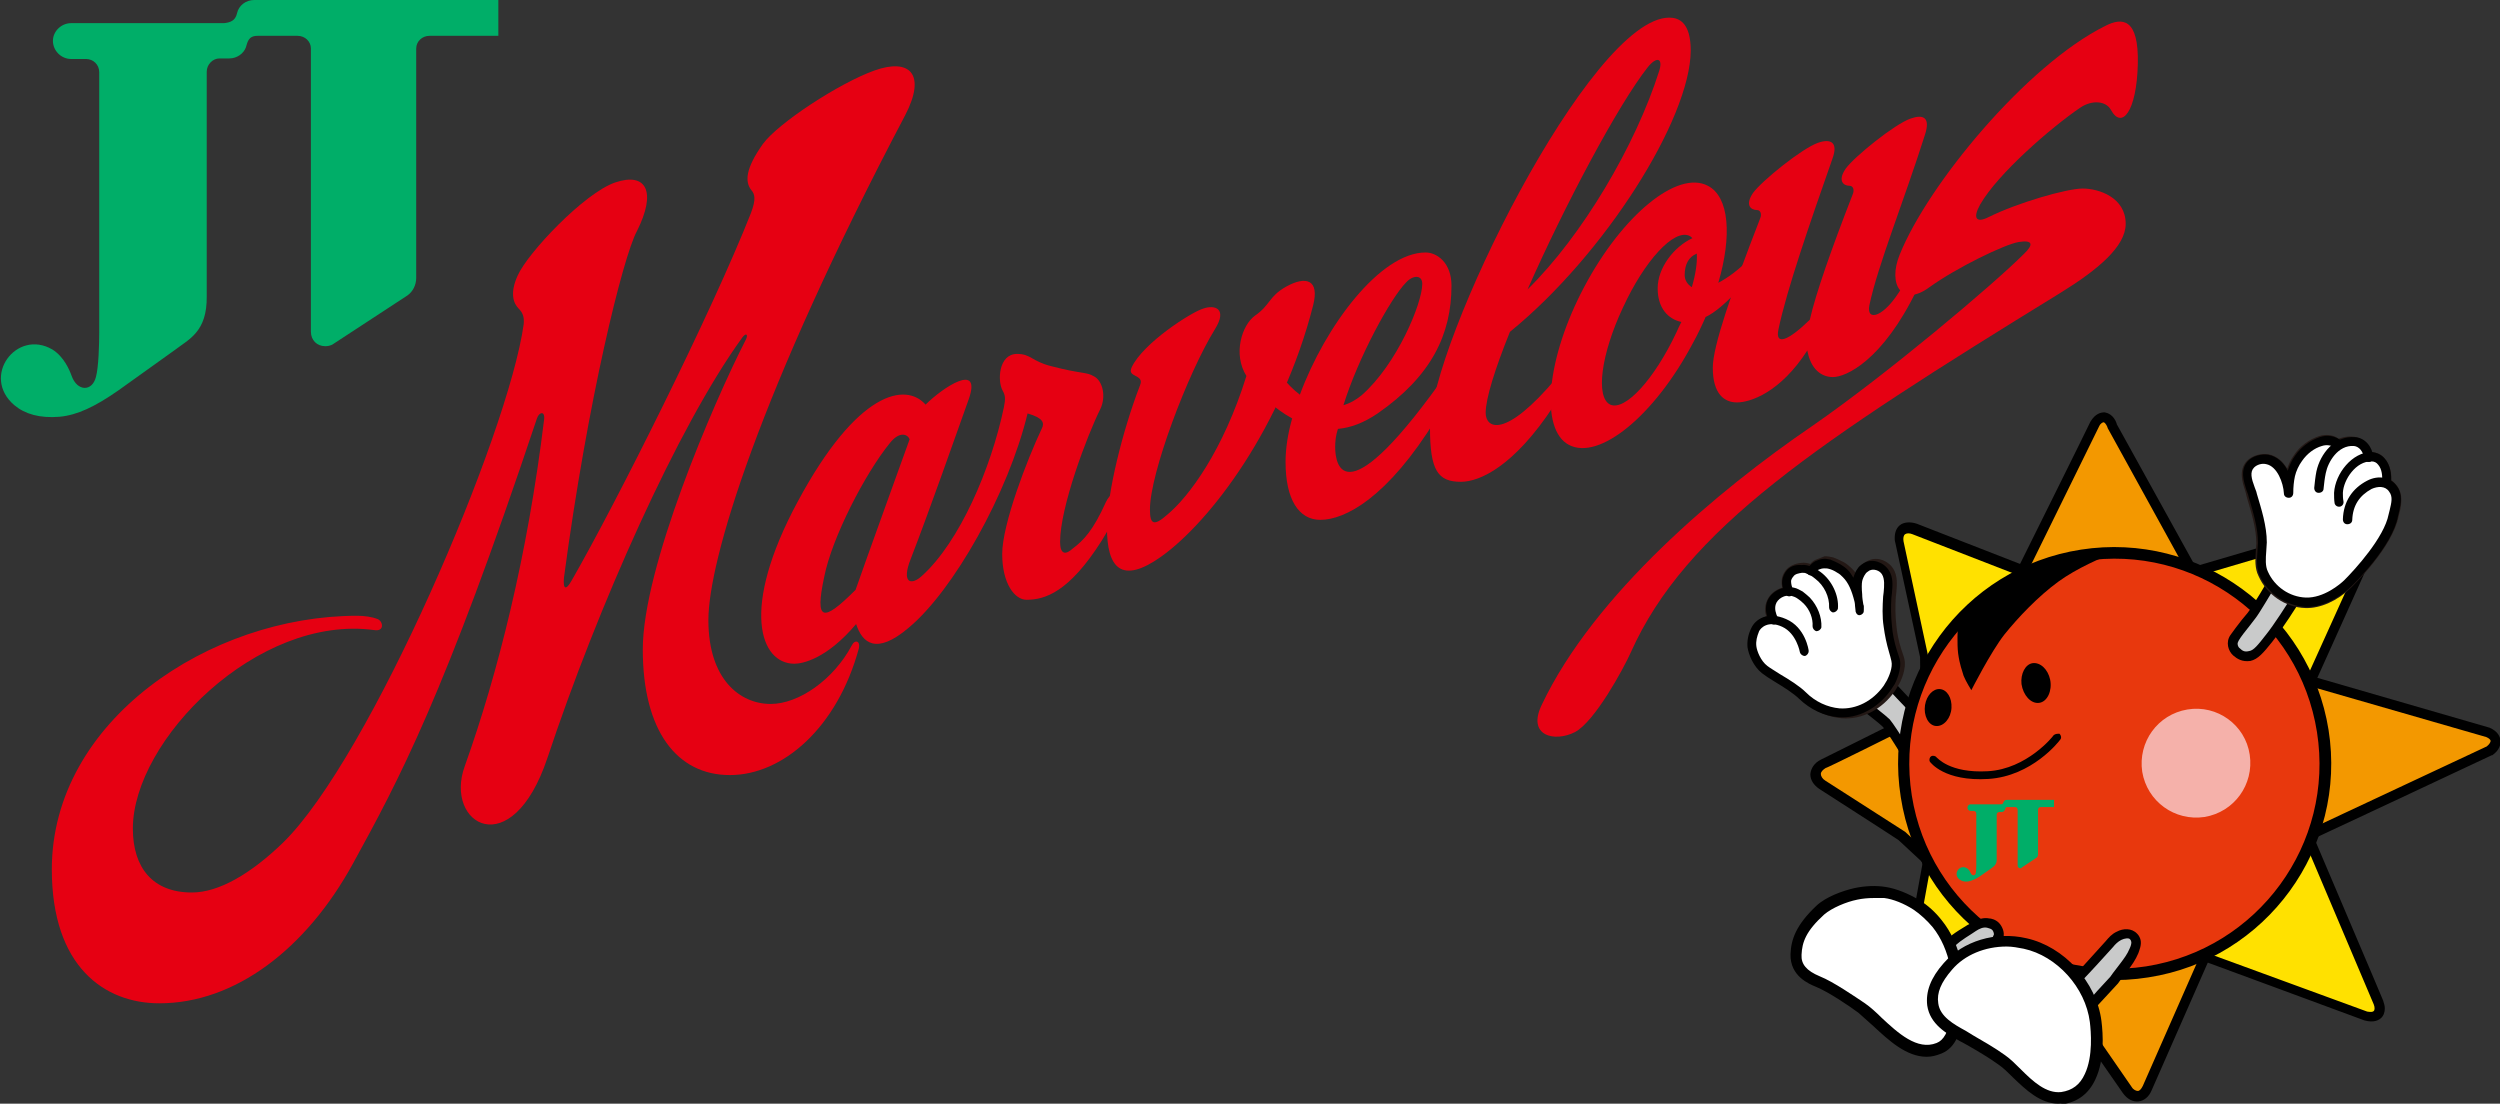 <?xml version="1.0" encoding="utf-8"?>
<!-- Generator: Adobe Illustrator 24.1.0, SVG Export Plug-In . SVG Version: 6.00 Build 0)  -->
<svg version="1.1" id="レイヤー_1" xmlns="http://www.w3.org/2000/svg" xmlns:xlink="http://www.w3.org/1999/xlink" x="0px"
	 y="0px" viewBox="0 0 453.5 200.2" style="enable-background:new 0 0 453.5 200.2;" xml:space="preserve">
<rect x="0" y="0" width="453.5" height="200.2" fill="#333333" stroke="none"/>
<style type="text/css">
	.st0{fill:#FFE100;}
	.st1{fill:#F39800;}
	.st2{fill:#C9CACA;}
	.st3{fill:#231815;}
	.st4{fill:#FFFFFF;}
	.st5{fill:#E8380D;}
	.st6{fill:#F5B1AA;}
	.st7{fill:#00AE68;}
	.st8{fill-rule:evenodd;clip-rule:evenodd;fill:#E60012;}
	.st9{fill:#E60012;}
</style>
<g>
	<g>
		<path class="st0" d="M370.6,105l-23.3-9c-1.9-0.7-3.1,0.4-2.8,2.4l4.5,20.9l0.4,37.9l-3.8,20.8c-0.4,2,0.9,3.1,2.8,2.6l20.6-5.9
			l26.5-2.6l33.6,12.4c1.9,0.6,3-0.5,2.3-2.4l-14.1-33.3l-0.2-20.5l14.1-31.3c0.8-1.8-0.1-2.9-2-2.3l-38,11.2L370.6,105z"/>
		<path d="M429,93.7c0,0-35.4,10.4-37.8,11.1c-0.3,0-20.1-0.7-20.4-0.8c-0.3-0.1-23.1-9-23.1-9c-1.2-0.4-2.4-0.3-3.1,0.3
			c-0.6,0.5-0.9,1.3-0.9,2.3c0,0.2,0,0.5,0.1,0.8c0,0,4.3,19.9,4.5,20.8c0,0.2,0.4,37.5,0.4,37.7c0,0.2-3.8,20.7-3.8,20.7
			c0,0.3-0.1,0.5-0.1,0.8c0,0.9,0.3,1.7,0.9,2.3c0.8,0.7,1.9,0.9,3.1,0.5c0,0,19.6-5.7,20.5-5.9c0.2,0,25.8-2.5,26.2-2.5
			c0.4,0.1,33.4,12.3,33.4,12.3c1.8,0.5,2.7-0.1,3.1-0.5c0.3-0.3,0.6-0.8,0.6-1.7c0-0.4-0.1-0.8-0.3-1.4c0-0.1-13.1-30.8-14.1-33.2
			c0-0.3-0.2-19.7-0.2-20.1c0.2-0.4,14-31.1,14-31.1c0.3-0.6,0.4-1.2,0.4-1.6c0-0.7-0.3-1.2-0.5-1.4C431.6,93.8,430.7,93.2,429,93.7
			z M391.5,106.6l38-11.2c0.7-0.2,1-0.1,1.1,0c0.1,0.1,0.1,0.4-0.2,1.1l-14.2,31.4l0.2,20.8l14.2,33.5c0.2,0.5,0.2,1,0,1.2
			c-0.2,0.2-0.6,0.2-1.2,0.1c0,0-33.6-12.3-33.6-12.3l-0.2-0.1l-26.8,2.6l-20.7,5.9c-0.6,0.2-1.1,0.1-1.4-0.1
			c-0.3-0.3-0.4-0.8-0.3-1.4c0,0,3.8-20.9,3.8-20.9l-0.4-38l-4.5-21c-0.1-0.6,0-1.1,0.3-1.3c0.3-0.2,0.8-0.2,1.3,0
			c0,0,23.2,9,23.2,9l0.1,0.1l21,0.8L391.5,106.6z"/>
		<path class="st1" d="M344.9,151.8l-14.4-9.3c-1.6-1.1-1.5-2.9,0.2-3.8l14.2-7.1l20.5-25.1L379.9,77c1-1.7,2.4-1.6,3.1,0.3
			l16.7,30.3l13.8,14.5l37.5,10.9c1.9,0.7,2,2.2,0.3,3.4l-36.6,17.2l-11.2,11.6l-14.2,32.4c-0.8,1.8-2.5,2-3.6,0.4l-15.6-22.6
			L344.9,151.8z"/>
		<path d="M379.2,76.5c0,0.1-14.1,28.5-14.6,29.5c-0.1,0.2-20.1,24.5-20.3,24.8c-0.3,0.2-14,7-14,7c-1.2,0.6-1.8,1.6-1.9,2.6
			c0,0,0,0.1,0,0.1c0,1,0.6,1.9,1.6,2.6c0,0,13.7,8.8,14.4,9.3c0.1,0.1,25,23.2,25.1,23.4c0.1,0.2,15.6,22.5,15.6,22.5
			c0.8,1.1,1.8,1.6,2.8,1.5c1-0.1,1.9-0.8,2.4-2c0,0,13.2-30,14.2-32.3c0.2-0.2,10.8-11.2,11-11.4c0.3-0.1,36.5-17.1,36.5-17.1
			l0.1,0c1.3-0.9,1.5-1.9,1.5-2.5c0-0.1,0-0.2,0-0.2c-0.1-0.6-0.4-1.6-2-2.3c-0.1,0-34.4-10-37.4-10.8c-0.3-0.3-13.4-14-13.6-14.2
			c-0.1-0.2-16.7-30.2-16.7-30.2l0.1,0.1c-0.6-1.7-1.7-2-2.2-2.1C381.1,74.8,380.1,75,379.2,76.5z M345.3,132.4l0.2-0.1l20.7-25.3
			l14.6-29.7c0.3-0.6,0.7-0.7,0.8-0.7c0.1,0,0.4,0.2,0.7,0.9l0,0.1l16.8,30.5l14.1,14.7l37.8,10.9c0.5,0.2,0.8,0.5,0.8,0.7
			c0,0,0,0,0,0c0,0.2-0.2,0.6-0.7,1c-0.2,0.1-36.7,17.2-36.7,17.2l-11.4,11.9l-14.3,32.5c-0.3,0.6-0.6,0.9-0.9,0.9
			c-0.3,0-0.8-0.2-1.1-0.7c0,0-15.6-22.6-15.6-22.6l-0.1-0.1l-25.4-23.6l-14.5-9.3c-0.5-0.3-0.8-0.8-0.8-1.2c0-0.4,0.4-0.8,0.9-1.1
			C331.1,139.5,345.3,132.4,345.3,132.4z"/>
		<path d="M341.1,122l-3.5,2.4l-2,2.8l0.7,0.5c1.8,1.3,4.6,3.5,5.2,4.1c0.6,0.6,2.4,3.5,3.5,5.3l0.8,1.3l3.1-6l-0.9-4l-6.3-6.7
			L341.1,122z"/>
		<path class="st2" d="M341.4,123.8c0.8,0.9,4.7,5,5,5.3c0.1,0.4,0.6,2.4,0.7,2.9c-0.2,0.3-0.8,1.6-1.4,2.8
			c-0.9-1.4-2.3-3.6-2.9-4.3c-0.7-0.7-3.4-2.8-4.8-3.8c0.4-0.5,0.7-1,0.8-1.1C339,125.4,340.6,124.3,341.4,123.8z"/>
		<path class="st3" d="M329.2,101.6c-0.3,0.2-0.6,0.4-0.8,0.7l0,0c-0.3-0.1-1-0.3-1.6-0.2c-1.2,0.1-2.3,0.6-2.9,1.4
			c-0.3,0.4-0.7,1.1-0.7,1.8c0,0.2,0,0.4,0,0.7c0,0.2,0.1,0.4,0.1,0.6c-1.4,0.4-2.5,1.4-2.9,2.7c-0.2,0.5-0.2,1-0.2,1.5
			c0,0.3,0.1,0.7,0.2,1c-1.3,0.4-2.1,1.4-2.4,2c-0.6,1.2-0.8,2.4-0.7,3.5c0,0,0,0.1,0,0.1c0.2,1.5,1.1,3.6,2.7,4.8
			c0.6,0.4,1.4,1,2.5,1.6c1.5,0.9,3.4,2.1,4.4,3.1c2,2,4.6,3.2,7.2,3.4c3.6,0.3,7.3-1.6,9.6-4.9l0.8-1.3c0.1-0.2,1.5-2.7,0.9-4.8
			l-0.3-0.9l-0.2-0.6c-0.5-1.6-0.8-3.1-0.9-4.4c-0.2-1.7-0.2-3.5-0.1-5.1l0.1-0.8c0.1-1.4,0.3-3-0.6-4.4l0,0
			c-1.1-1.6-3.2-2.2-4.7-1.3c-0.3,0.1-0.9,0.5-1.3,1.1c-0.3,0.4-0.5,0.8-0.7,1.2c-0.2-0.4-0.5-0.7-0.8-1c-0.4-0.4-0.9-0.8-1.4-1.1
			c-0.8-0.4-1.4-0.7-2-0.9c-0.5-0.1-1-0.2-1.5-0.2C330.3,101.2,329.7,101.4,329.2,101.6z M327.9,102.6L327.9,102.6L327.9,102.6z
			 M329.4,104.1l0.1-0.1c0.2-0.2,0.5-0.5,0.7-0.6c0.2-0.1,0.5-0.2,0.8-0.2c0.3,0,0.6,0,0.8,0.1c0.4,0.1,0.9,0.3,1.5,0.7
			c0.4,0.2,0.7,0.5,1,0.7c0.9,1,1.6,2.3,2,4.3l0.1,0.5l2-0.4c-0.2-1.7-0.3-3-0.1-3.7c0.1-0.4,0.3-0.9,0.6-1.2
			c0.1-0.1,0.3-0.3,0.6-0.5c0.7-0.4,1.6,0,2,0.7c0.2,0.3,0.3,0.7,0.3,1.1c0.1,0.6,0,1.3-0.1,1.9l-0.1,0.8c-0.1,1.5-0.2,3.1,0,4.7
			c0,0.3,0.1,0.5,0.1,0.8c0.2,1.5,0.5,3,1,4.7c0,0,0.2,0.7,0.2,0.7l0.2,0.8c0.3,1.1-0.5,2.8-0.8,3.3c0,0.1-0.6,1-0.6,1
			c-1.9,2.7-4.9,4.2-7.7,4c-2.1-0.2-4.3-1.2-5.9-2.8c-1.1-1.1-3-2.3-4.7-3.4c-0.9-0.6-1.8-1.1-2.3-1.5c-1.1-0.9-1.8-2.6-1.9-3.4
			c-0.1-0.8,0.1-1.6,0.5-2.6c0.1-0.3,0.8-1.1,2.1-1.1c0,0,0.2-1.7,0.2-1.9c0.2,0.2,0.6,0.4,0.6,0.4c-0.4-0.9-0.6-1.5-0.4-2.2
			c0.2-0.8,1.3-1.5,2.3-1.5l1.7,0l-0.7-1.5c-0.3-0.6-0.4-1-0.3-1.5c0-0.1,0.2-0.5,0.3-0.7c0.2-0.3,0.8-0.5,1.4-0.6
			c0.2,0,0.6,0,0.9,0.1c0,0,1.1,0.5,1.1,0.5L329.4,104.1z"/>
		<path class="st4" d="M342.4,103.9c-0.7-1.1-2.2-1.6-3.4-1c-0.3,0.2-0.8,0.5-1,0.8c-0.3,0.4-0.6,1.1-0.7,1.6c-0.2,1-0.1,2.8,0.1,4
			c0-0.2-0.1-0.3-0.1-0.5c-0.4-1.7-1-3.5-2.3-4.8c-0.3-0.4-0.7-0.7-1.2-0.9c-0.5-0.3-1.1-0.6-1.7-0.8c-0.4-0.1-0.8-0.1-1.2-0.1
			c-0.4,0-0.9,0.1-1.2,0.3c-0.4,0.2-0.7,0.5-1,0.8c-0.1,0.1-0.1,0.1-0.1,0.2c-0.2-0.1-0.4-0.2-0.5-0.2c-0.4-0.1-0.8-0.2-1.2-0.2
			c-0.8,0-1.7,0.3-2.2,1c-0.2,0.3-0.5,0.8-0.5,1.2c-0.1,0.7,0.1,1.4,0.4,2l0,0c-1.4,0-2.9,0.9-3.3,2.2c-0.3,1.1,0,2,0.4,2.9l0.2,0
			c-1.8,0-2.8,1-3.1,1.7c-0.4,0.9-0.7,1.9-0.6,3.1c0.1,1.2,0.9,3.1,2.3,4.1c1.4,1.1,5.2,3.1,6.9,4.8c1.7,1.7,4.1,2.9,6.6,3.1
			c3.5,0.3,6.7-1.7,8.7-4.4c0.3-0.4,0.5-0.7,0.7-1.1c0,0,1.3-2.3,0.9-4.1c-0.1-0.5-0.3-1-0.5-1.5c-0.4-1.5-0.8-3-1-4.6
			c-0.2-1.8-0.2-3.5-0.1-5.3C342.8,107,343.2,105.1,342.4,103.9z"/>
		<g>
			<path d="M324,103.6c-0.3,0.4-0.6,1-0.7,1.7c-0.1,0.8,0.1,1.5,0.5,2.4c0.2,0.4,0.7,0.6,1.1,0.4c0.4-0.2,0.6-0.7,0.4-1.1
				c-0.3-0.6-0.4-1.1-0.4-1.6c0-0.2,0.2-0.6,0.4-0.8c0.3-0.5,1-0.6,1.6-0.7c0.3,0,0.6,0,0.9,0.2c0.4,0.1,0.9,0.4,1.5,0.9
				c1.6,1.2,2.6,3.3,2.5,5.2c0,0.4,0.3,0.8,0.7,0.9c0.4,0,0.8-0.3,0.9-0.7c0.2-2.4-1.1-5.1-3.1-6.6c-0.8-0.6-1.4-0.9-2-1.1
				c-0.3-0.1-0.9-0.3-1.5-0.2C325.6,102.4,324.6,102.8,324,103.6z"/>
			<path d="M320.5,109.3c-0.4,1.4,0,2.5,0.5,3.5c0.2,0.4,0.7,0.6,1.1,0.4c0.4-0.2,0.6-0.7,0.4-1.1c-0.4-0.9-0.6-1.6-0.4-2.4
				c0.3-1.1,1.7-1.9,2.9-1.6c0.3,0.1,0.7,0.2,1.1,0.5c0.3,0.2,0.7,0.5,1.1,0.9c1.1,1.1,1.7,2.7,1.6,4.1c0,0.4,0.3,0.8,0.7,0.9
				c0.4,0,0.8-0.3,0.9-0.7c0.1-1.9-0.7-3.9-2.1-5.4c-0.3-0.3-0.8-0.7-1.3-1.1c-0.4-0.2-1-0.6-1.6-0.7
				C323.3,106.2,321.1,107.4,320.5,109.3z"/>
			<path d="M329.3,101.8c-0.4,0.2-0.8,0.6-1.2,1l-0.2,0.3c-0.3,0.3-0.2,0.8,0.1,1.1c0.3,0.3,0.9,0.2,1.1-0.2l0.1-0.1
				c0.2-0.3,0.5-0.5,0.8-0.6c0.2-0.1,0.6-0.2,0.9-0.2c0.3,0,0.6,0,0.9,0.1c0.4,0.1,0.9,0.3,1.5,0.7c0.4,0.2,0.7,0.5,1,0.8
				c1,1,1.6,2.4,2.1,4.4c0,0,0.1,0.4,0.1,0.8c0,0.3,0.1,0.6,0.1,0.9c0,0,0,0.1,0,0.1c0,0,0,0,0,0c0.1,0.3,0.2,0.6,0.6,0.7
				c0.3,0,0.5-0.1,0.7-0.3c0.2-0.2,0.2-0.4,0.2-0.7c0,0,0-0.1,0-0.1c0-0.1,0-0.1,0-0.1c0-0.1,0-0.2,0-0.2l0-0.2c0,0,0-0.2-0.1-0.4
				c-0.1-0.6-0.2-1.2-0.2-1.8c-0.1-1-0.1-1.9,0-2.4c0.1-0.4,0.3-0.9,0.6-1.3c0.1-0.2,0.4-0.4,0.7-0.6c0.8-0.4,1.9,0,2.3,0.7
				c0.5,0.8,0.4,2.1,0.3,3.2l-0.1,0.8c-0.1,1.7-0.2,3.6,0.1,5.5c0.2,1.5,0.5,3,1,4.7c0,0,0.2,0.7,0.2,0.7l0.2,0.8
				c0.3,1.2-0.5,2.9-0.8,3.5c0,0-0.6,1-0.6,1c-2,2.8-5,4.3-8,4.1c-2.2-0.2-4.4-1.2-6.1-2.9c-1.1-1.1-3-2.3-4.7-3.3
				c-0.9-0.6-1.8-1.1-2.3-1.5c-1.2-0.9-1.9-2.7-2-3.6c-0.1-0.9,0.1-1.7,0.5-2.7c0.3-0.6,1.6-2,4.2-0.8c2.6,1.2,3.2,4.6,3.2,4.6
				c0.1,0.4,0.5,0.7,0.9,0.7c0.4-0.1,0.7-0.5,0.7-0.9c0-0.2-0.6-4.3-4.1-5.8c-3.4-1.5-5.6,0.1-6.3,1.6c-0.6,1.2-0.8,2.4-0.7,3.5
				c0.2,1.4,1.1,3.5,2.6,4.7c0.5,0.4,1.4,1,2.4,1.6c1.5,0.9,3.4,2.1,4.4,3.1c2,1.9,4.5,3.1,7.1,3.3c3.5,0.3,7.1-1.6,9.4-4.8l0.8-1.2
				c0.1-0.2,1.4-2.7,0.9-4.6l-0.3-0.9l-0.2-0.6c-0.5-1.6-0.8-3.1-0.9-4.5c-0.2-1.7-0.2-3.5-0.1-5.1l0.1-0.8c0.1-1.3,0.3-2.9-0.6-4.2
				c-1-1.5-3-2.1-4.4-1.3c-0.2,0.1-0.9,0.5-1.2,1c-0.4,0.5-0.6,1.1-0.8,1.7c-0.3-0.5-0.6-1-1-1.4c-0.4-0.4-0.8-0.7-1.3-1
				c-0.7-0.4-1.4-0.7-1.9-0.9c-0.5-0.1-1-0.2-1.4-0.1C330.3,101.4,329.8,101.6,329.3,101.8z M338.3,110
				C338.3,110,338.3,110,338.3,110L338.3,110z"/>
		</g>
		<path class="st5" d="M421.3,132.6c3.3,20.9-11,40.4-31.9,43.7c-20.9,3.3-40.4-11-43.7-31.9c-3.3-20.9,11-40.4,31.9-43.7
			C398.5,97.5,418.1,111.7,421.3,132.6z"/>
		<path d="M377.5,99.7c-21.4,3.3-36.1,23.5-32.7,44.9c3.3,21.4,23.5,36.1,44.9,32.7c21.4-3.3,36.1-23.5,32.7-44.9l0,0
			C419,111.1,398.9,96.4,377.5,99.7z M346.8,144.3c-3.2-20.3,10.7-39.3,31-42.5c20.3-3.2,39.3,10.7,42.5,31v0
			c3.2,20.3-10.7,39.3-31,42.5C369,178.4,350,164.5,346.8,144.3z"/>
		<path d="M377.7,100.7c-9,1.4-16.8,5.9-22.5,12.2c-0.1,1.3-0.2,3.9,0,5.6c0.3,2.2,0.7,3,1,4.1c0.4,1,1.4,2.6,1.4,2.6
			s3.5-6.9,6-10.1c2.5-3.1,6.1-6.9,9.8-9.6c3.3-2.4,7.9-4.4,10.1-5.2C381.6,100.3,379.6,100.4,377.7,100.7z"/>
		<g>
			<path d="M411.6,104.9c0,0.1-3,5.2-3.9,6.3l-1,1.2c-0.8,1-1.6,2.1-2.1,2.8c-0.9,1.3-0.4,2.9,0.5,3.7c0.7,0.6,1.6,1.2,3.1,1
				c1.4-0.3,2.4-1.5,4-3.5c1.6-2,4.8-6.9,5.3-7.9c0,0,0-1,0-1c-0.5-1.2-3.3-2.3-4.9-2.9l-0.7-0.2L411.6,104.9z"/>
			<path class="st2" d="M406.3,117.6c-0.2-0.1-0.4-0.5-0.4-0.8c0-0.2,0.1-0.4,0.2-0.6c0.4-0.7,1.2-1.7,2-2.7l1-1.3
				c0.8-1,2.8-4.5,3.7-5.9c1.4,0.5,2.7,1.2,3.1,1.6c-0.8,1.4-3.5,5.6-4.9,7.3c-1.4,1.8-2.2,2.8-3,2.9
				C407.2,118.3,406.8,118.1,406.3,117.6z"/>
		</g>
		<path class="st2" d="M376.3,178.2c0.6-0.6,5.8-6.3,6.3-7c0.5-0.5,1.1-1.2,1.7-1.5c0.8-0.4,2-0.6,2.6,0.2c0.2,0.2,0.3,0.5,0.4,0.7
			c0.2,0.6-0.1,1.3-0.3,1.8c-0.4,1.1-1.1,2-1.8,2.9c-0.6,0.8-1.2,1.6-1.8,2.3c-0.1,0.2-5,5.4-5.1,5.6L376.3,178.2z"/>
		<path d="M384,169c-0.9,0.4-1.5,1.1-2,1.7c0,0-6.7,7.4-6.7,7.4l0.2,0.5l2.6,6.4l6.1-6.6c0,0,0.5-0.7,0.5-0.7l1.3-1.7
			c0.7-0.9,1.4-1.9,1.9-3.1c0.2-0.6,0.6-1.5,0.4-2.4c-0.1-0.4-0.3-0.8-0.6-1.1C386.7,168.3,385.1,168.4,384,169z M380.3,175.1l3-3.3
			c0.4-0.5,0.9-1,1.5-1.3c0.6-0.3,1.4-0.4,1.6-0.1c0.1,0.1,0.2,0.3,0.2,0.4c0.1,0.3-0.1,0.9-0.3,1.3c-0.4,1-1.1,1.9-1.7,2.7
			c0,0-1.3,1.7-1.3,1.7l-0.5,0.7l0,0c0,0-2.4,2.6-2.4,2.6c-0.8,0.9-1.3,1.5-1.7,1.9c-0.5-1.3-1.1-2.8-1.4-3.4
			C377.8,177.8,380.3,175.1,380.3,175.1z"/>
		<path d="M371.9,123.3c0.4,2-0.5,4-2,4.2c-1.5,0.2-2.9-1.4-3.2-3.4c-0.2-1.9,0.7-3.6,2-3.8C370.1,120.1,371.5,121.4,371.9,123.3z"
			/>
		<path d="M354,128.4c-0.1,1.9-1.4,3.4-2.8,3.3c-1.4-0.1-2.3-1.9-2-3.8c0.3-1.8,1.5-3,2.7-2.9C353.2,125.1,354.1,126.6,354,128.4z"
			/>
		<path d="M372.5,133.4c0,0.1-4.8,6.1-11.9,6.5c-7,0.4-9.2-2.5-9.3-2.5c-0.2-0.3-0.7-0.4-1-0.2c-0.3,0.2-0.4,0.7-0.2,1
			c0.1,0.1,2.6,3.6,10.6,3.1c7.9-0.5,12.8-6.8,13-7.1c0.3-0.3,0.2-0.8-0.1-1.1C373.2,133.1,372.8,133.1,372.5,133.4z"/>
		<path class="st6" d="M408.1,136.9c0.8,5.4-2.8,10.4-8.2,11.3c-5.4,0.8-10.4-2.8-11.3-8.2c-0.8-5.4,2.8-10.4,8.2-11.3
			C402.2,127.8,407.3,131.5,408.1,136.9z"/>
		<path class="st2" d="M353.8,171.4c0.3-1,3.4-2.6,4.2-3.1c0.8-0.5,1.8-0.9,2.8-0.8c0.5,0.1,1,0.3,1.4,0.6c0.4,0.3,0.7,1.2,0.5,1.7
			c-0.6,1.8-2.4,2.9-3.7,4.2c-0.1,0.1-4,3.6-4,3.6c-0.5-0.9-1.4-2.1-1.7-3.1c-0.2-0.7,0.1-1.8,0.3-2.6
			C353.4,171.8,353.8,171.4,353.8,171.4z"/>
		<path d="M357.5,167.5l-0.6,0.3c-2.3,1.4-3.7,2.3-4,3.2l0.1-0.1l-0.1,0.2l-0.3,0.6l0,0.2c-0.2,0.9-0.5,1.9-0.2,2.8
			c0.2,0.8,0.7,1.5,1.2,2.3l1.1,1.9l0.8-0.7l4-3.6c0,0,1.1-1,1.1-1c1.1-0.9,2.3-2,2.8-3.6c0.3-0.8-0.2-2-0.8-2.6
			c-0.6-0.6-1.4-0.8-1.8-0.8C359.9,166.4,358.7,166.7,357.5,167.5z M357.8,169.3l0.6-0.4c0.6-0.4,1.4-0.8,2.1-0.6
			c0.4,0.1,0.7,0.2,0.9,0.4c0.2,0.2,0.3,0.6,0.3,0.8c-0.4,1.1-1.3,1.9-2.3,2.8l-1.2,1.1c0,0-2,1.8-2,1.8c-0.5,0.5-0.9,0.8-1.2,1.1
			c0,0-0.1-0.2-0.1-0.2c-0.4-0.6-0.8-1.3-1-1.8c0-0.1,0-0.2,0-0.3c0-0.5,0.2-1.1,0.3-1.6c0,0,0,0,0-0.1c0-0.1,0.1-0.1,0.1-0.1
			l0.3-0.5l0,0C354.8,171.3,355.9,170.5,357.8,169.3z"/>
		<g>
			<path class="st4" d="M351.7,190.2c2.1-0.9,2.9-3.4,3.2-5.5c0.9-5.7,0.2-12.4-3.5-17.1c-1-1.3-2.4-2.5-3.8-3.4
				c-1.6-1-3.8-1.9-5.7-2.3c-1.7-0.3-3.6-0.2-5.3,0.2c-2,0.5-4.9,1.5-6.4,3c-3.5,3.3-4.3,5.5-4.4,8.1c-0.1,2.6,1.6,4,3.9,4.9
				c2.3,0.9,6,3.4,7.9,4.8C341.5,185.7,346.3,192.4,351.7,190.2z"/>
			<path d="M349.5,191.7c-3.7,0-6.9-3-9.6-5.5c-1-0.9-2-1.8-2.8-2.5c-1.9-1.4-5.5-3.8-7.7-4.7c-1.2-0.5-4.7-1.9-4.6-5.9
				c0.1-2.7,1-5.3,4.7-8.8c1.7-1.6,4.7-2.7,6.9-3.2c1.9-0.4,3.9-0.5,5.7-0.2c1.9,0.3,4.1,1.2,6.1,2.4c1.5,0.9,2.9,2.2,4,3.6
				c3.5,4.3,4.9,10.9,3.8,17.9c-0.4,2.2-1.1,5.2-3.8,6.3l0,0C351.2,191.5,350.4,191.7,349.5,191.7z M339.9,162.9c-1,0-2.1,0.1-3,0.3
				c-2,0.4-4.6,1.5-6,2.7c-3.3,3-4,5-4.1,7.3c-0.1,1.7,0.9,2.9,3.3,3.9c2.5,1,6.4,3.7,8.2,4.9c1,0.7,2,1.6,3,2.6c3,2.8,6.5,6,10,4.6
				c1.3-0.5,2.1-2,2.6-4.7c1-6.4-0.2-12.4-3.3-16.3c-1-1.2-2.3-2.4-3.5-3.2c-1.7-1.1-3.7-1.9-5.3-2.1
				C341.2,162.9,340.6,162.9,339.9,162.9z"/>
		</g>
		<g>
			<path class="st4" d="M379.2,195.2c1.4-3,1.3-7.1,1-10c-0.9-6.5-6.3-12.8-12.8-14.2c-5-1.1-10.6,0.3-14,4.2
				c-1.7,1.9-3.1,4.2-2.8,6.9c0.4,3.1,3.5,4.6,6,6c2.2,1.3,4.5,2.5,6.6,4c3.3,2.3,6.4,7.5,11,6.9
				C376.7,198.7,378.2,197.2,379.2,195.2z"/>
			<path d="M373.4,200.2c-3.3,0-5.9-2.5-8.2-4.7c-0.9-0.9-1.8-1.8-2.7-2.4c-1.8-1.3-3.7-2.4-5.6-3.5l-1.3-0.7
				c-2.5-1.4-5.5-3.1-6-6.5c-0.3-2.5,0.6-5,3-7.7c3.5-4,9.4-5.8,15-4.5c6.8,1.5,12.7,7.9,13.6,15c0.3,2.4,0.6,7-1.1,10.6
				c-1.2,2.6-3.2,4.1-5.9,4.5C373.9,200.1,373.6,200.2,373.4,200.2z M364,171.7c-3.9,0-7.6,1.5-9.9,4.2c-2,2.3-2.8,4.2-2.5,6.1
				c0.3,2.4,2.8,3.8,5,5l1.3,0.8c1.9,1.1,4,2.3,5.8,3.6c1,0.7,1.9,1.6,2.9,2.6c2.2,2.2,4.6,4.4,7.3,4.1c2-0.3,3.4-1.3,4.3-3.3l0,0
				c1.5-3.2,1.1-7.7,0.9-9.4c-0.8-6.3-6-12-12-13.3C366.1,171.9,365,171.7,364,171.7z"/>
		</g>
		<path class="st3" d="M420.7,79.1c-1.8,0.6-3.5,1.8-4.6,3.5c-0.5,0.7-0.9,1.5-1.2,2.4c-0.8-1.3-1.9-2.3-3.4-2.6
			c-1.4-0.2-2.9,0.2-3.9,1.2c-1.6,1.7-0.8,4-0.3,5.5l0.2,0.8l0.1,0.4c0.8,2.7,1.7,5.6,1.7,8.3l-0.1,1.4c-0.1,1.5-0.2,3.1,0.5,4.5
			c1.5,3.4,4.9,5.7,8.5,5.8c2.7,0.1,5.8-1.3,8.3-3.7c0.3-0.3,7.5-7.3,8.6-12.9l0.2-0.8c0.2-0.7,0.3-1.5,0.3-2.3
			c0-0.8-0.2-1.7-0.8-2.5l0,0c-0.3-0.4-0.6-0.7-1-1c0-0.1,0-0.2,0-0.2c0-1.5-0.4-2.8-1.2-3.7c-0.6-0.8-1.5-1.2-2.6-1.2l0,0
			c-0.4-1.4-1.6-2.7-3.2-2.8c-0.9-0.1-1.8,0.1-2.6,0.4C423.4,78.9,422,78.7,420.7,79.1z M416.3,89.4c0-1,0.1-2,0.3-2.9
			c0.2-0.9,0.7-1.9,1.3-2.8c0.8-1.3,2.1-2.2,3.5-2.7c0.7-0.2,1.4-0.1,2,0.2c0.1,0.4,0.2,1.2,0.2,1.2l1.3-0.8
			c0.6-0.4,1.3-0.5,2.1-0.5c0.9,0.1,1.5,1,1.6,1.9l0.1,1l1.1,0l0.6,0c0.5,0,0.8,0.2,1.1,0.5c0.4,0.5,0.7,1.4,0.7,2.4
			c-0.6,0.3-2,0.8-2,0.8l2.5,0.9c0.3,0.1,0.6,0.4,0.8,0.7c0.3,0.4,0.4,0.9,0.4,1.3c0,0.6-0.1,1.2-0.3,1.8l-0.2,0.8
			c-0.8,4.2-6,9.9-8,11.8c-0.8,0.8-3.7,3.3-6.8,3.2c-2.9-0.1-5.5-1.9-6.7-4.6c-0.4-1-0.4-2.3-0.3-3.6l0.1-1.6c0-3-1-6.1-1.8-8.9
			l-0.1-0.4l-0.3-0.8c-0.5-1.6-0.9-2.7-0.2-3.4c0.4-0.4,1.3-0.7,2-0.6c1.8,0.3,2.9,3.2,3,5.1L416.3,89.4z"/>
		<path class="st4" d="M434.2,88.7c-0.4-0.5-0.8-0.8-1.3-1l0.1-0.1c0.2-1.9-0.4-4.5-2.7-4.6c-0.3,0-0.5,0-0.8,0l0,0
			c-0.1-1.3-1.1-2.7-2.5-2.9c-1-0.1-1.9,0.2-2.7,0.6l0-0.1c-0.9-0.7-2.2-0.9-3.3-0.5c-1.6,0.5-3.1,1.7-4,3.1c-0.6,0.9-1.1,2-1.4,3.1
			c-0.3,1-0.4,2.1-0.3,3.2c-0.1-2.2-1.4-5.7-3.9-6.1c-1-0.2-2.2,0.2-2.9,0.9c-1.4,1.4-0.3,3.7,0.2,5.3c0.9,2.9,1.8,6,1.9,9
			c0,1.8-0.5,3.9,0.3,5.6c1.4,3,4.3,5.1,7.6,5.2c2.8,0.1,5.7-1.6,7.6-3.4c1.9-1.8,7.4-7.8,8.3-12.4
			C434.6,91.8,435.3,90.2,434.2,88.7z"/>
		<g>
			<path d="M423.4,89.4c0,0.6,0,1.3,0.1,1.9c0.1,0.4,0.5,0.7,1,0.6c0.4-0.1,0.7-0.5,0.6-1c-0.1-0.5-0.1-1-0.1-1.5
				c0.1-2.4,2.4-5.8,5.2-5.7c0.5,0,0.9,0.2,1.2,0.6c0.7,0.8,0.8,2.1,0.7,3.1c0,0.5,0.3,0.9,0.7,0.9c0.5,0,0.9-0.3,0.9-0.7
				c0.2-1.7-0.2-3.4-1.1-4.4c-0.6-0.7-1.4-1.1-2.4-1.2C426.7,82,423.6,85.9,423.4,89.4z"/>
			<path d="M420.2,85.5c-0.2,1-0.3,2-0.4,3c0,0.5,0.3,0.9,0.8,0.9c0.5,0,0.9-0.3,0.9-0.8c0.1-0.9,0.2-1.9,0.4-2.8
				c0.4-2,2.2-5.1,5.1-4.9c1,0.1,1.7,1.1,1.8,2.1c0,0.5,0.4,0.8,0.9,0.8c0.5,0,0.8-0.4,0.8-0.9c-0.1-1.7-1.4-3.5-3.3-3.6
				C423.5,79,420.9,82.3,420.2,85.5z"/>
			<path d="M420.8,79.3c-1.8,0.6-3.4,1.8-4.5,3.4c-0.6,0.8-1,1.8-1.3,2.7c-0.7-1.4-1.9-2.6-3.5-2.9c-1.3-0.2-2.8,0.2-3.7,1.1
				c-1.5,1.6-0.8,3.7-0.3,5.3l0.3,0.8l0.1,0.4c0.8,2.8,1.7,5.6,1.7,8.4l-0.1,1.5c-0.1,1.4-0.2,3,0.4,4.4c1.5,3.3,4.8,5.5,8.4,5.7
				c3.9,0.1,7.3-2.8,8.2-3.7c0.3-0.3,7.5-7.2,8.5-12.8l0.2-0.8c0.3-1.4,0.7-3.1-0.4-4.6c-1.1-1.6-3.3-2.1-5.4-1
				c-2.7,1.4-4.3,3.8-4.4,7c0,0.5,0.3,0.9,0.8,0.9c0.5,0,0.9-0.3,0.9-0.8c0.1-2.6,1.3-4.4,3.5-5.6c1.1-0.5,2.5-0.6,3.2,0.5
				c0.7,0.9,0.4,2,0.1,3.3l-0.2,0.8c-0.8,4.2-6.1,10-8,11.9c-0.8,0.8-3.8,3.3-7,3.2c-3-0.1-5.7-2-6.9-4.7c-0.5-1-0.4-2.4-0.3-3.7
				l0.1-1.6c0-3-1-6.1-1.8-8.8l-0.1-0.4l-0.3-0.8c-0.6-1.6-0.9-2.8-0.1-3.6c0.5-0.5,1.4-0.8,2.2-0.6c2,0.4,3.1,3.4,3.2,5.3
				c0,0.5,0.4,0.8,0.9,0.8c0.5,0,0.8-0.4,0.8-0.9c0-1,0.1-2.1,0.3-3c0.2-0.9,0.7-2,1.3-2.8c0.9-1.3,2.2-2.3,3.6-2.7
				c0.9-0.3,1.9-0.1,2.5,0.4c0.4,0.3,0.9,0.2,1.2-0.1s0.2-0.9-0.1-1.2C423.7,79.1,422.2,78.8,420.8,79.3z"/>
		</g>
		<g>
			<path class="st7" d="M364.1,146.4h1.4c0.3,0,0.5,0.2,0.5,0.5v10.1c0,0.3,0.2,0.5,0.5,0.5c0.1,0,0.2,0,0.2-0.1l2.7-1.8
				c0.2-0.1,0.3-0.4,0.3-0.6v-8.1c0-0.3,0.2-0.5,0.5-0.5h2.4v-1.3H364c-0.3,0-0.5,0.2-0.6,0.5c-0.1,0.3-0.3,0.3-0.5,0.3h-5.4
				c-0.4,0-0.6,0.3-0.6,0.6c0,0.4,0.3,0.6,0.6,0.6l0.5,0c0.3,0,0.5,0.2,0.5,0.5v9.2c0,0.4,0,1.2-0.1,1.6c-0.1,0.5-0.7,0.5-0.9,0
				c-0.1-0.2-0.3-0.7-0.7-0.9c-1.3-0.8-2.6,1-1.4,2c0.4,0.3,0.9,0.5,1.6,0.4c0.6-0.1,1.3-0.4,2.1-0.9l2-1.4c0.5-0.4,1.2-0.7,1.1-1.9
				v-7.9c0-0.3,0.2-0.5,0.5-0.5l0.4,0c0.3,0,0.5-0.2,0.6-0.4C363.8,146.6,363.8,146.4,364.1,146.4"/>
		</g>
	</g>
	<g>
		<g>
			<path class="st8" d="M51.3,152.9c-5.8,5.6-11.6,9-16.5,9c-7.1,0-10.7-4.5-10.7-11.6c0-16,22.6-38.9,43.8-36
				c1.9,0.3,1.6-1.6,0.6-2c-1-0.4-2.4-0.6-3.7-0.6c-26.7,0-55.4,19-55.4,46c0,17.7,9.6,24.3,19.5,24.3c13.7,0,26.6-9.8,35.1-25.3
				c8.3-15.1,16.6-30.5,33.4-80.8c0.4-1.2,1.5-1.4,1.3,0.2c-3,24.7-8.4,46.1-14.4,62.9c-3.8,10.5,8.5,17.9,15-1.5
				c9.1-27.4,23.7-60.2,35.3-76.2c0.7-1,1.2-0.7,0.7,0.3c-6,11.7-18.7,41.4-18.7,56.2c0,14.8,6.2,22.8,15.8,22.8
				c9.6,0,19.5-8.6,23.4-23c0.3-1.3-0.7-1.7-1.3-0.5c-3.3,6.2-9.6,10.6-14.7,10.6c-5.6,0-11.3-4.5-11.3-15.2
				c0-10.7,9.1-41.1,35.7-91.6c3.9-7.5,0.8-10.4-5.6-8.1c-6.4,2.3-17.4,9.5-20.2,13.3c-3.2,4.5-3.3,6.9-2.1,8.4
				c0.6,0.7,0.9,1.6-0.1,4.2c-7.1,18-24.5,52.7-32.5,66.6c-1,1.8-1.6,1.7-1.4-0.5c4.3-32.3,10.7-58.1,13.2-62.8
				c3.7-7.3,1.7-10.8-3.9-8.9c-5.6,1.9-15.9,12.8-17.7,16.9c-1.5,3.3-0.7,5.1,0.2,6c0.8,0.8,1,1.6,0.9,2.8
				C92.2,78.9,67.1,137.5,51.3,152.9z"/>
			<path class="st8" d="M165,79.7c-0.3-0.9-1.8-1.6-3.6,0.7c-4.4,5.4-10.5,17.1-11.9,24.3c-1.7,8-0.3,8.3,5.7,2.3
				C156.4,103.5,165,79.7,165,79.7z M200.6,91.1c1.6-3.4,4.2-0.9-0.7,6.9c-6,9.5-10.4,10.8-13.7,10.8c-2.1,0-4.4-2.9-4.4-8.3
				c0-5.4,4.5-17.1,7.2-22.8c0.5-1,0.2-1.9-2.6-2.7c-3.5,14.5-13.5,32.2-21.6,38.9c-5.9,5-8.4,2.7-9.5-0.7
				c-5.3,6.3-9.7,7.2-11.2,7.2c-6.2,0-9.9-9.9,0.6-29.4c10.8-20.1,19.6-21.7,23.2-17.6c3.1-3.1,10.3-7.9,7.8-0.9
				c-2.5,7-7.2,20.4-10.5,28.9c-1.7,4.3,0,4.9,2,3.1c6.9-6.2,12.6-19.6,14.9-30.6c0.3-1.5,0.3-2.1-0.2-3c-1-1.7-0.8-6.7,2.6-6.7
				c2.5,0,2.6,1.3,6.1,2.2c5.7,1.5,6.4,1,7.9,1.9c1.5,0.8,2.2,3.6,1.1,5.9c-2.4,4.8-7.3,17.8-7.3,24.1c0,2.3,1,2.4,2.3,1.2
				C196.6,98,198.3,96.2,200.6,91.1z"/>
			<path class="st8" d="M226.1,68.2c-2.5-4-0.8-9.2,1.5-10.9c2.9-2,2.5-3.5,5.7-5.3c3.6-2,6.1-1.3,4.9,3.4
				c-5.6,22-18.6,39.2-27.6,45.6c-7.2,5.1-9.8,2-9.8-5.3c0-6.3,2.9-17.8,6-25.8c0.3-0.8,0.2-1.2-0.8-1.7c-0.8-0.4-1.1-0.7-0.7-1.6
				c2.1-4.4,10.7-9.9,12.9-10.6c2.2-0.8,4.5,0,2.2,3.7c-5,8.1-11.8,26.2-11.8,32.7c0,2.6,0.6,3.2,3.1,1
				C215.7,90.1,221.9,81.7,226.1,68.2z"/>
			<path class="st8" d="M243.7,73.5c1.1-0.3,2.2-0.9,3.3-1.8C253.4,66.1,258,55,258,51.5c0-1.7-1.7-1.6-2.9-0.3
				C252.3,54,246.4,64.8,243.7,73.5z M242.2,81.1c0,3.4,1.7,13.1,20.6-13.9c6.9-9.9,4.1-1.6-2.3,8.8c-8.8,14.3-16.5,18.3-21,18.3
				c-3.9,0-6.3-3.7-6.3-10.5c0-2.4,0.4-5.1,1.2-7.9c-3.3-1.8-6-4.5-7.8-6.7l3.6-5c1.1,2.8,3.1,5.5,5.6,7.4
				c4.6-12.5,14.6-25.8,22.8-25.8c2.1,0,4.7,1.9,4.7,6c0,8.8-3.6,16.4-13.4,23.2c-2.5,1.7-4.9,2.6-7.2,2.8
				C242.3,79,242.2,80.1,242.2,81.1z"/>
			<path class="st8" d="M277.1,52.5c9.9-9.7,19.6-26.1,23.9-39.7c0.7-2.3-0.5-2.6-2.1-0.6C293.6,18.9,283.9,37.1,277.1,52.5z
				 M273.9,60.2c-2.7,6.7-4.4,12.1-4.4,14.7c0,2.7,3.3,5,12.9-6.4l-0.6,5.2c-7.1,10.8-13.3,13.7-16.8,13.7c-4.2,0-5.6-2.1-5.6-9.8
				c0-15.4,29.1-74.4,43.4-74.4c1.7,0,3.9,0.8,3.9,6C306.6,21.6,291.1,46.2,273.9,60.2z"/>
			<path class="st8" d="M295.8,118.4c10-22.4,33.6-38,78-65.3c6.8-4.2,11.8-8.4,11.8-12.5c0-4.8-4.9-6.4-7.8-6.4
				c-2.9,0-11.9,2.6-17.1,5.2c-2.2,1.1-2.9,0.2-1.5-2.3c3.2-5.6,12.9-14,18.2-17.6c2.1-1.4,4.6-1.2,5.5,0.4c2,3.7,4.7,0.3,4.9-8.3
				c0.2-8.3-2.8-8.5-5.9-6.9c-14.3,7.1-32.2,28.8-37.3,41.5c-2.2,5.4,0.4,9.6,5.4,5.9c5-3.6,13.7-7.8,16.2-8.2
				c2.5-0.4,2.8,0.4,0.9,2.2c-5.5,5.5-24.8,21.8-38.4,31.2c-17,11.6-39.5,30.5-49,50.5c-2.8,5.7,2.3,6.9,6,5
				C289.3,130.9,294.5,121.3,295.8,118.4z"/>
			<path class="st9" d="M327.9,63.5c-5,7.8-10.5,9.5-12.8,9.5c-2.3,0-4.4-1.5-4.4-6.3c0-3.9,3.4-13.7,8.6-27.1
				c0.3-0.7,0.1-1.5-0.6-1.5c-1.1,0-2.2-0.9-0.7-3.1c1.6-2.2,8.9-8.1,11.8-9.1c2.3-0.8,3.7-0.1,2.6,2.9c-4.1,11.7-8.3,23.8-9.8,31
				c-0.6,2.9,1.7,2.1,5.7-1.8c1.1-4.8,3.8-12.5,7.8-22.8c0.3-0.7,0.1-1.5-0.6-1.5c-1.1,0-2.2-0.9-0.7-3.1c1.6-2.2,8.9-8.1,11.8-9.1
				c2.3-0.8,3.6-0.2,2.6,2.9c-3.8,12-8.6,23.8-10.1,31c-0.6,3,2.7,2.3,6-3.4c4.7-8.1,6.7-7.9,2.7,0.4c-6.3,13.1-13,16-15.3,16
				c-2,0-4.1-1.3-4.7-5.1L327.9,63.5z"/>
			<path class="st9" d="M307.8,46c-1.5,0.6-2.2,2-2.2,3.9c0,0.9,0.5,1.7,1.3,2.2C307.6,49.7,307.9,47.6,307.8,46z M294.4,55.8
				c-4,8.5-5,16.3-2.3,17.6c2.7,1.2,8-4.6,12-13.1c0.3-0.7,0.6-1.3,0.9-1.9c-2.4-0.5-4.3-2.5-4.3-6.1c0-3.7,2.9-7.5,6.3-9.1
				c-0.2-0.2-0.3-0.3-0.5-0.4C303.7,41.4,298.3,47.3,294.4,55.8z M287.4,52c6.9-13,16.9-21.2,22.4-18.3c3.9,2,4.4,9.1,1.9,17.6
				c1.7-0.9,3.7-2.3,6-4.7c8.1-8.1,3.9-0.6-1.7,5.3c-2.9,3.1-4.9,4.8-6.6,5.6c-0.7,1.6-1.5,3.3-2.4,4.9c-6.9,13-16.9,21.2-22.4,18.3
				C279.3,77.9,280.5,65,287.4,52z"/>
		</g>
		<g>
			<path class="st7" d="M46.7,6.5H54c1.3,0,2.4,1,2.4,2.3v51.4c0,1.5,1.1,2.6,2.6,2.6c0.5,0,0.9-0.1,1.3-0.3l13.6-8.9
				c1-0.7,1.6-1.9,1.6-3.2V8.8c0-1.3,1.1-2.3,2.4-2.3h12.5V0H46.1c-1.5,0-2.8,1-3.1,2.4c-0.3,1.4-1.3,1.7-2.4,1.8H12.9
				c-1.8,0-3.3,1.5-3.3,3.2c0,1.8,1.5,3.3,3.3,3.3l2.7,0c1.3,0,2.4,1,2.4,2.4v47.2c0,2-0.1,6.3-0.6,8.1c-0.7,2.7-3.4,2.6-4.4-0.2
				c-0.4-1.1-1.4-3.5-3.5-4.8c-6.5-3.8-13,4.9-6.9,10.1c1.9,1.6,4.6,2.4,8.2,2.1c3.2-0.3,6.4-1.8,10.7-4.8l10.2-7.3
				c2.6-2,5.9-3.3,5.8-9.8V13c0-1.3,1.1-2.4,2.3-2.4l1.8,0c1.4,0,2.6-0.9,3-2C44.9,7.7,45,6.5,46.7,6.5"/>
		</g>
	</g>
</g>
</svg>
